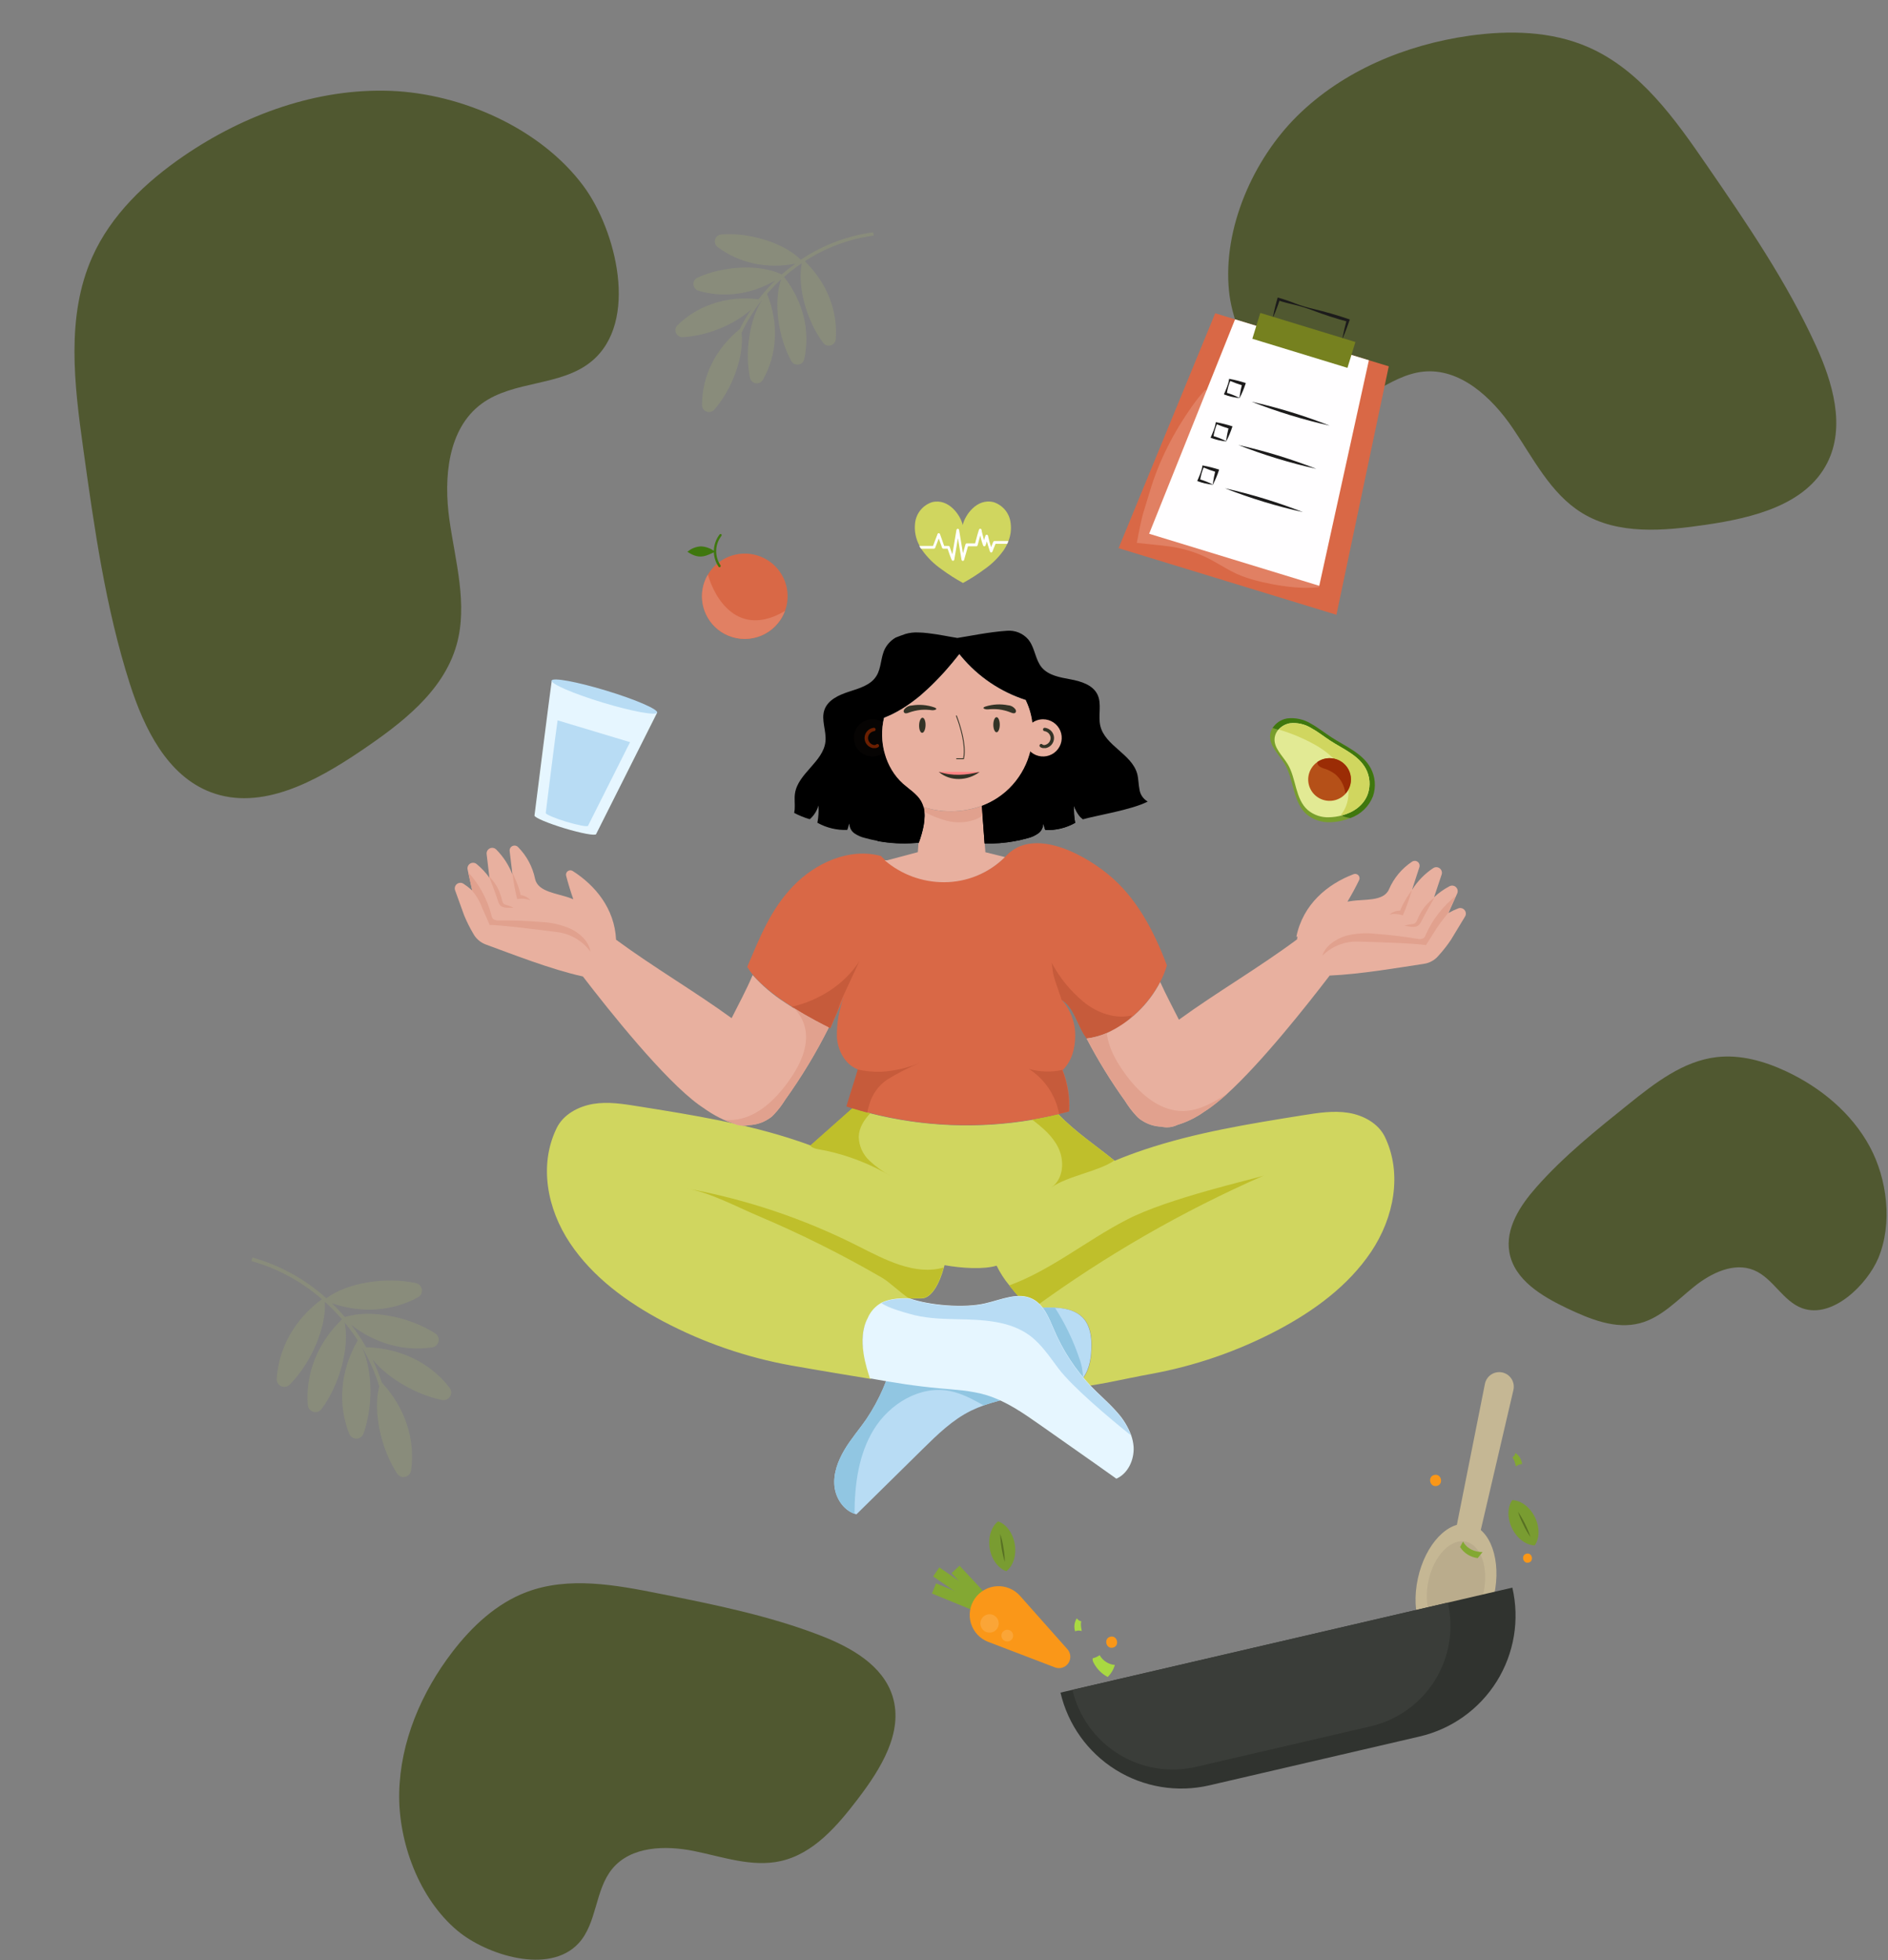 <svg width="1182" height="1227" viewBox="0 0 1182 1227" fill="none" xmlns="http://www.w3.org/2000/svg">
<rect x="0" y="0" width="1182" height="1227" fill="#808080" stroke="none"/>
<path d="M362.21 1216.47C373.908 1203.82 372.371 1183.03 383.363 1169.77C395.095 1155.61 416.563 1155.07 434.553 1158.72C452.544 1162.36 470.848 1168.99 488.76 1164.99C509.409 1160.37 524.315 1142.82 537.169 1125.96C551.368 1107.32 565.747 1084.35 558.838 1061.96C552.826 1042.46 532.794 1031.2 513.806 1023.85C481.346 1011.29 447.037 1004.42 412.861 997.59C385.27 992.069 355.94 986.671 329.616 996.612C310.84 1003.71 295.575 1017.98 283.305 1033.95C263.834 1059.29 250.577 1090.25 249.926 1122.28C249.32 1153.03 262.264 1188.39 286.378 1208.58C304.559 1223.76 343.804 1236.37 362.21 1216.47Z" fill="#505830"/>
<path d="M1128.29 818.923C1116.21 814.552 1110.11 800.212 1098.27 795.19C1085.65 789.829 1071.22 796.868 1060.54 805.472C1049.85 814.076 1039.97 824.784 1026.71 828.291C1011.44 832.337 995.51 825.786 981.257 819.048C965.455 811.534 948.056 801.264 944.973 783.98C942.29 768.951 951.726 754.599 961.811 743.189C979.022 723.701 999.454 707.32 1019.76 691.038C1036.17 677.875 1053.79 664.199 1074.65 661.744C1089.53 659.99 1104.61 664.249 1118.15 670.586C1139.78 680.693 1159.17 696.687 1170.57 717.74C1181.5 737.941 1185.01 765.87 1175.92 787.575C1169.03 803.907 1147.3 825.799 1128.29 818.923Z" fill="#505830"/>
<path opacity="0.2" d="M257.326 920.68C260.156 901.13 253.681 881.229 239.051 865.456C237.431 860.513 235.488 855.682 233.236 850.994C242.916 862.837 260.724 873.191 276.917 876.37C277.851 876.529 278.812 876.407 279.677 876.018C280.542 875.629 281.272 874.992 281.773 874.187C282.274 873.382 282.525 872.446 282.493 871.499C282.46 870.551 282.147 869.634 281.591 868.866C269.556 853.157 250.756 843.866 229.243 843.348C226.422 838.443 223.267 833.738 219.801 829.265C234.875 841.079 252.954 846.081 270.681 843.392C271.619 843.235 272.49 842.802 273.18 842.147C273.871 841.493 274.351 840.647 274.557 839.719C274.764 838.79 274.689 837.821 274.341 836.935C273.994 836.049 273.389 835.288 272.606 834.748C256.269 824.159 231.336 819.375 215.88 824.447C213.351 821.463 210.641 818.588 207.751 815.82C226.42 822.188 245.653 820.88 261.788 812.023C262.605 811.552 263.264 810.849 263.681 810.003C264.099 809.157 264.257 808.207 264.136 807.271C264.014 806.336 263.618 805.458 262.998 804.747C262.378 804.036 261.562 803.525 260.651 803.278C241.914 798.995 217.276 802.908 204.355 812.694C191.071 800.725 175.205 791.983 157.991 787.148L157.417 789.416C173.724 793.989 188.805 802.143 201.561 813.284C184.504 825.784 174.424 843.745 173.213 863.26C173.186 864.197 173.436 865.12 173.931 865.916C174.426 866.711 175.144 867.344 175.996 867.734C176.847 868.125 177.795 868.256 178.721 868.112C179.646 867.968 180.509 867.555 181.202 866.925C194.682 853.503 204.366 831.008 203.387 814.896C207.189 818.317 210.778 821.968 214.135 825.828C198.705 840.726 191.107 860.103 192.733 879.697C192.837 880.629 193.213 881.51 193.815 882.23C194.416 882.95 195.217 883.476 196.116 883.744C197.015 884.012 197.973 884.009 198.87 883.736C199.768 883.463 200.565 882.931 201.162 882.208C212.489 867.174 218.975 843.689 215.782 827.887C218.709 831.452 221.434 835.179 223.942 839.05C213.064 857.959 211.265 879.083 218.697 897.666C219.067 898.522 219.681 899.251 220.461 899.763C221.241 900.275 222.154 900.547 223.088 900.546C224.021 900.544 224.933 900.269 225.712 899.755C226.491 899.241 227.102 898.51 227.47 897.653C233.67 880.746 233.363 857.759 226.633 843.344C231.149 851.037 234.769 859.221 237.423 867.737C233.357 883.41 238.42 907.01 248.768 922.636C249.319 923.391 250.078 923.968 250.954 924.296C251.829 924.623 252.781 924.687 253.692 924.479C254.603 924.27 255.433 923.8 256.079 923.124C256.725 922.449 257.159 921.599 257.326 920.68Z" fill="#AFC16B"/>
<path d="M830.893 256.114C852.556 254.957 869.39 234.926 890.973 232.653C913.973 230.235 933.824 248.624 946.864 267.716C959.904 286.808 970.632 308.897 990.309 321.035C1013 335.043 1041.85 332.352 1068.21 328.465C1097.38 324.172 1130.5 316.144 1143.91 289.884C1155.61 267.05 1147.38 239.293 1136.68 215.974C1118.41 176.116 1093.53 139.757 1068.65 103.601C1048.57 74.367 1026.83 43.707 994.341 29.514C971.176 19.389 944.839 18.854 919.784 22.38C879.935 28.058 840.828 44.276 812.151 72.568C784.67 99.709 765.384 142.958 769.452 182.345C772.454 211.978 796.841 257.85 830.893 256.114Z" fill="#505830"/>
<path d="M370.289 226.237C351.165 241.993 321.48 238.016 301.526 252.726C280.234 268.404 277.665 299.218 281.365 325.389C285.065 351.561 293.046 378.445 285.792 403.858C277.436 433.161 251.023 453.073 225.754 470.179C197.825 489.035 163.692 507.789 132.14 495.975C104.688 485.69 90.212 455.935 81.276 428.025C66.034 380.307 59.011 330.385 52.1 280.752C46.512 240.626 41.221 198.073 57.708 160.989C69.456 134.587 91.261 113.907 115.149 97.546C153.15 71.594 198.661 55.125 244.663 56.882C288.815 58.588 338.426 80.171 365.35 116.545C385.617 143.96 400.372 201.451 370.289 226.237Z" fill="#505830"/>
<path d="M935.419 998.415C940.08 976.839 933.169 957.039 919.983 954.19C906.797 951.341 892.328 966.523 887.667 988.099C883.006 1009.67 889.917 1029.47 903.103 1032.32C916.289 1035.17 930.757 1019.99 935.419 998.415Z" fill="#C5B794"/>
<path d="M940.51 859.121C941.694 859.375 942.816 859.862 943.81 860.554C944.804 861.246 945.651 862.129 946.3 863.151C946.95 864.173 947.389 865.314 947.594 866.508C947.798 867.702 947.762 868.924 947.49 870.104L924.33 969.461L909.739 966.313L929.65 866.249C929.888 865.064 930.359 863.939 931.035 862.937C931.712 861.936 932.58 861.079 933.59 860.416C934.601 859.753 935.733 859.297 936.92 859.075C938.108 858.852 939.328 858.868 940.51 859.121Z" fill="#C5B794"/>
<path d="M928.785 996.982C932.152 981.397 927.162 967.096 917.639 965.039C908.116 962.981 897.667 973.947 894.3 989.531C890.933 1005.12 895.924 1019.42 905.447 1021.47C914.969 1023.53 925.419 1012.57 928.785 996.982Z" fill="#BAAC8C"/>
<path d="M888.762 1087.01L757.124 1117.59C737.068 1122.25 715.982 1118.75 698.505 1107.86C681.029 1096.98 668.593 1079.59 663.933 1059.54L946.815 993.816C951.474 1013.87 947.976 1034.96 937.089 1052.44C926.202 1069.91 908.818 1082.35 888.762 1087.01Z" fill="#30332F"/>
<path d="M858.183 1080.61L748.839 1106.01C732.18 1109.88 714.666 1106.98 700.149 1097.93C685.631 1088.89 675.299 1074.46 671.425 1057.8L906.413 1003.2C910.28 1019.86 907.371 1037.38 898.326 1051.89C889.282 1066.41 874.842 1076.74 858.183 1080.61Z" fill="#3A3D39"/>
<path d="M588.09 981.171L584.199 986.8L612.431 1006.31L616.322 1000.68L588.09 981.171Z" fill="#83A833"/>
<path d="M586.025 991.159L583.43 997.492L615.186 1010.5L617.78 1004.17L586.025 991.159Z" fill="#83A833"/>
<path d="M600.741 980.097L595.716 984.777L619.186 1009.98L624.211 1005.3L600.741 980.097Z" fill="#83A833"/>
<path d="M660.458 1043.75L618.681 1027.78C616.128 1026.8 613.831 1025.26 611.962 1023.27C610.094 1021.27 608.702 1018.88 607.894 1016.27C607.086 1013.66 606.881 1010.9 607.296 1008.2C607.711 1005.5 608.735 1002.93 610.289 1000.68C611.843 998.434 613.886 996.569 616.266 995.228C618.645 993.887 621.299 993.104 624.025 992.938C626.752 992.772 629.48 993.228 632.005 994.271C634.529 995.315 636.783 996.918 638.598 998.96L668.303 1032.41C669.354 1033.6 669.977 1035.11 670.071 1036.69C670.165 1038.28 669.726 1039.85 668.823 1041.16C667.919 1042.46 666.605 1043.43 665.089 1043.9C663.573 1044.37 661.942 1044.32 660.458 1043.75Z" fill="#FA9718"/>
<path d="M622.833 1011.54C621.9 1010.88 620.792 1010.52 619.652 1010.49C618.511 1010.47 617.389 1010.78 616.428 1011.4C615.467 1012.01 614.711 1012.9 614.255 1013.95C613.8 1014.99 613.666 1016.15 613.87 1017.27C614.075 1018.4 614.609 1019.43 615.404 1020.25C616.199 1021.07 617.219 1021.63 618.335 1021.87C619.451 1022.11 620.612 1022 621.671 1021.58C622.73 1021.15 623.638 1020.42 624.281 1019.48C625.131 1018.23 625.457 1016.7 625.186 1015.21C624.915 1013.73 624.07 1012.41 622.833 1011.54Z" fill="#FAA537"/>
<path d="M632.701 1020.85C632.104 1020.44 631.399 1020.21 630.674 1020.2C629.95 1020.19 629.239 1020.4 628.631 1020.79C628.023 1021.19 627.545 1021.75 627.258 1022.42C626.972 1023.08 626.888 1023.82 627.019 1024.53C627.149 1025.24 627.488 1025.9 627.992 1026.42C628.496 1026.94 629.143 1027.3 629.851 1027.45C630.559 1027.6 631.297 1027.54 631.971 1027.28C632.645 1027.01 633.225 1026.55 633.637 1025.96C633.912 1025.56 634.106 1025.11 634.208 1024.64C634.31 1024.17 634.318 1023.68 634.231 1023.21C634.144 1022.73 633.964 1022.28 633.701 1021.87C633.439 1021.47 633.099 1021.12 632.701 1020.85Z" fill="#FAA537"/>
<path d="M693.482 1049.75C689.79 1047.82 686.771 1044.82 684.823 1041.13C684.241 1040.23 683.966 1039.16 684.041 1038.08C685.628 1037.71 687.128 1037.03 688.465 1036.1C689.428 1037.82 690.797 1039.27 692.453 1040.34C694.108 1041.41 696 1042.06 697.963 1042.23C697.146 1045.08 695.602 1047.67 693.482 1049.75Z" fill="#A9D942"/>
<path d="M946.843 912.365C948.176 913.782 948.531 916.135 949.026 918.012C950.108 917.067 951.486 916.527 952.922 916.487C952.77 915.083 952.314 913.728 951.584 912.519C950.854 911.309 949.869 910.273 948.698 909.484C948.475 910.648 947.81 911.68 946.843 912.365Z" fill="#83A833"/>
<path d="M676.982 1014.94C676.344 1016.77 676.948 1019.05 677.247 1020.98C675.874 1020.56 674.399 1020.62 673.066 1021.15C672.644 1019.8 672.521 1018.38 672.705 1016.98C672.889 1015.57 673.377 1014.23 674.133 1013.04C674.808 1014.01 675.825 1014.69 676.982 1014.94Z" fill="#A9D942"/>
<path d="M955.808 952.289C955.043 954.076 953.03 955.325 951.511 956.535C952.803 957.163 953.843 958.212 954.46 959.51C955.686 958.808 956.744 957.849 957.563 956.698C958.381 955.547 958.939 954.232 959.199 952.844C958.04 953.101 956.826 952.902 955.808 952.289Z" fill="#83A833"/>
<path d="M925.146 975.324L928.163 971.538C928.163 971.538 919.827 971.999 915.944 965.004L914.074 968.391C915.285 970.3 916.908 971.913 918.824 973.113C920.739 974.313 922.9 975.068 925.146 975.324Z" fill="#83A833"/>
<path d="M628.522 974.777C624.965 975.603 626.236 981.138 629.807 980.309C633.378 979.479 632.079 973.951 628.522 974.777Z" fill="#FA9718"/>
<path d="M897.955 923.28C893.516 924.311 895.117 931.201 899.556 930.17C903.995 929.138 902.409 922.245 897.955 923.28Z" fill="#FA9718"/>
<path d="M955.676 972.555C952.077 973.391 953.378 978.993 956.977 978.157C960.576 977.32 959.261 971.722 955.676 972.555Z" fill="#FA9718"/>
<path d="M695.179 1024.53C690.782 1025.55 692.359 1032.4 696.77 1031.38C701.182 1030.35 699.591 1023.5 695.179 1024.53Z" fill="#FA9718"/>
<path d="M946.778 939.022C943.727 943.361 943.496 950.308 946.663 956.76C949.83 963.212 955.51 967.206 960.811 967.406C963.862 963.067 964.093 956.12 960.912 949.671C957.731 943.222 952.079 939.222 946.778 939.022Z" fill="#799C31"/>
<path d="M950.313 946.171C951.196 949.01 952.33 951.764 953.702 954.402C954.965 957.097 956.458 959.679 958.166 962.117C956.246 956.503 953.601 951.163 950.298 946.233L950.313 946.171Z" fill="#577023"/>
<path d="M624.889 952.345C620.702 955.606 618.451 962.18 619.62 969.244C620.789 976.308 625.018 981.805 630.042 983.546C634.229 980.285 636.48 973.711 635.311 966.647C634.143 959.582 629.913 954.085 624.889 952.345Z" fill="#799C31"/>
<path d="M626.184 960.206C626.389 966.158 627.363 972.059 629.082 977.761C629.056 974.788 628.767 971.822 628.219 968.899C627.809 965.945 627.128 963.035 626.184 960.206Z" fill="#577023"/>
<g clip-path="url(#clip0_6047_7)">
<path d="M869.444 229.313L815.113 212.705L760.783 196.097L700.306 343.144L768.496 363.994L836.686 384.836L869.444 229.313Z" fill="#D96846"/>
<path d="M825.657 367.598C816.074 368.573 806.439 367.495 797.09 365.822C787.948 363.994 778.91 361.942 770.557 357.398C766.384 355.173 762.307 352.655 758.143 350.396C749.88 346.013 740.887 343.164 731.601 341.988C725.16 341.126 718.174 340.6 711.69 339.841C712.98 333.521 714.235 325.881 716.14 319.802L719.689 308.212C725.394 288.707 734.804 270.504 746.594 253.888C749.034 250.444 751.689 247.155 754.541 244.041L756.273 244.748C756.177 248.959 755.827 253.16 755.225 257.329C752.291 277.463 746.568 297.106 737.176 315.163C733.999 321.612 729.575 330.632 725.61 336.573L721.377 327.769C733.644 334.668 746.369 341.092 760.618 342.264C765.328 342.721 770.141 342.911 774.833 343.403C788.926 345.024 801.834 350.887 814.178 357.553C818.436 359.915 822.465 362.666 826.212 365.77L825.657 367.581V367.598Z" fill="#E18063"/>
<path d="M719.429 334.124L773.223 199.9L856.995 225.51L825.934 366.693L719.429 334.124Z" fill="#FFFEFF"/>
<path d="M789.022 195.883L784.04 212.057L843.585 230.259L848.568 214.085L789.022 195.883Z" fill="#76811F"/>
<path d="M796.969 198.314C797.74 194.241 798.725 190.211 799.921 186.241C803.837 187.346 807.691 188.656 811.469 190.165C815.03 191.471 818.67 192.551 822.368 193.398C829.743 195.175 837.041 197.227 844.209 199.702L845.075 199.995C843.716 203.927 842.279 207.833 840.634 211.653L840.452 211.601C841.188 207.79 842.114 204.022 843.118 200.28L843.698 201.375C836.375 199.426 829.181 197.063 822.056 194.39C818.52 193.027 814.899 191.889 811.218 190.984C807.98 190.242 803.34 189.13 800.241 188.035L801.262 187.492C800.082 191.185 798.71 194.814 797.15 198.365L796.969 198.314Z" fill="#1C1B1B"/>
<path d="M776.028 249.189C772.671 248.864 769.374 248.087 766.228 246.878C767.518 243.851 768.972 240.842 769.44 237.591L769.518 237.143L770.089 237.246C773.427 237.88 776.721 238.726 779.949 239.781C778.903 243.045 777.588 246.217 776.019 249.266L776.028 249.189ZM775.941 249.016C776.358 246.019 776.936 243.045 777.673 240.109L778.365 241.428C775.444 240.556 772.579 239.508 769.786 238.289L770.435 237.945C769.22 240.741 768.404 243.692 768.011 246.714L767.492 245.74C770.417 246.558 773.248 247.677 775.941 249.077V249.016Z" fill="#1C1B1B"/>
<path d="M783.594 251.465C800.239 255.197 816.571 260.202 832.444 266.434C815.801 262.693 799.47 257.689 783.594 251.465Z" fill="#1C1B1B"/>
<path d="M767.674 276.316C764.321 275.99 761.028 275.216 757.883 274.014C759.164 270.987 760.618 267.978 761.086 264.719L761.173 264.279L761.735 264.382C765.075 265.003 768.372 265.838 771.604 266.883C770.555 270.129 769.241 273.284 767.674 276.316ZM767.587 276.153C768.004 273.155 768.582 270.181 769.319 267.245L769.985 268.504C767.063 267.638 764.198 266.593 761.406 265.374L762.056 265.029C760.841 267.825 760.028 270.777 759.64 273.799L759.173 272.815C762.098 273.633 764.929 274.751 767.622 276.153H767.587Z" fill="#1C1B1B"/>
<path d="M775.249 278.558C791.891 282.288 808.222 287.281 824.099 293.493C807.456 289.769 791.124 284.776 775.249 278.558Z" fill="#1C1B1B"/>
<path d="M759.329 303.418C755.973 303.093 752.677 302.318 749.529 301.116C750.819 298.081 752.273 295.08 752.741 291.82L752.819 291.372L753.39 291.476C756.73 292.097 760.026 292.933 763.259 293.976C762.21 297.225 760.896 300.383 759.329 303.418ZM759.242 303.246C759.659 300.251 760.237 297.28 760.973 294.347L761.649 295.606C758.743 294.732 755.892 293.684 753.113 292.467L753.762 292.122C752.535 294.928 751.71 297.892 751.312 300.926L750.793 299.943C753.716 300.766 756.547 301.884 759.242 303.28V303.246Z" fill="#1C1B1B"/>
<path d="M766.895 305.66C783.538 309.385 799.87 314.378 815.745 320.595C799.102 316.869 782.771 311.876 766.895 305.66Z" fill="#1C1B1B"/>
</g>
<path opacity="0.2" d="M439.512 253.8C439.404 235.698 447.866 218.408 463.121 206.045C465.232 201.771 467.624 197.642 470.281 193.685C459.966 203.197 442.476 210.352 427.342 211.07C426.476 211.089 425.622 210.85 424.89 210.385C424.158 209.92 423.58 209.248 423.229 208.456C422.878 207.663 422.77 206.784 422.919 205.931C423.067 205.078 423.466 204.289 424.064 203.663C436.996 190.966 455.263 185.007 474.887 187.312C478.076 183.191 481.543 179.293 485.265 175.646C470.066 184.445 452.98 186.685 437.205 181.963C436.37 181.7 435.632 181.194 435.086 180.509C434.54 179.824 434.212 178.992 434.143 178.12C434.074 177.248 434.268 176.376 434.7 175.616C435.132 174.857 435.781 174.244 436.566 173.857C452.753 166.334 475.985 165.183 489.419 171.812C492.132 169.418 494.972 167.171 497.928 165.062C480.135 168.5 462.813 164.765 449.303 154.657C448.595 154.133 448.061 153.41 447.77 152.58C447.479 151.75 447.445 150.853 447.671 150.004C447.897 149.156 448.373 148.395 449.038 147.821C449.703 147.248 450.526 146.888 451.399 146.788C468.954 145.321 490.937 152.042 501.341 162.599C514.929 153.47 530.447 147.595 546.688 145.43L547.015 147.47C531.603 149.535 516.856 155.019 503.852 163.52C517.769 177.077 524.621 194.646 523.21 212.475C523.116 213.329 522.773 214.136 522.223 214.796C521.673 215.455 520.941 215.938 520.117 216.184C519.294 216.43 518.415 216.428 517.592 216.179C516.768 215.93 516.035 215.444 515.485 214.782C505.002 200.923 498.99 179.259 502 164.754C498.101 167.377 494.376 170.249 490.848 173.353C502.956 188.805 507.406 207.371 503.48 224.907C503.272 225.755 502.814 226.521 502.167 227.106C501.519 227.691 500.71 228.069 499.845 228.192C498.98 228.314 498.097 228.174 497.31 227.791C496.524 227.408 495.869 226.799 495.431 226.043C487.04 210.944 484.149 188.786 489.059 174.848C485.936 177.701 482.986 180.736 480.224 183.939C487.707 202.506 486.653 221.909 477.549 237.869C477.103 238.601 476.452 239.185 475.676 239.549C474.9 239.914 474.034 240.043 473.185 239.92C472.336 239.797 471.541 239.427 470.899 238.858C470.256 238.288 469.795 237.543 469.572 236.714C466.088 220.579 469.297 199.747 477.234 187.537C472.134 193.93 467.793 200.892 464.296 208.285C465.979 222.969 458.39 243.813 446.989 256.665C446.391 257.262 445.632 257.672 444.805 257.848C443.978 258.023 443.117 257.955 442.326 257.652C441.536 257.349 440.849 256.824 440.35 256.141C439.851 255.457 439.56 254.644 439.512 253.8Z" fill="#AFC16B"/>
<g clip-path="url(#clip1_6047_7)">
<path d="M411.433 446.067L373.203 522.124C372.82 523.316 363.91 521.675 353.242 518.437C343.092 515.357 335.04 511.962 334.612 510.591C334.612 510.591 344.558 431.498 345.438 426.013L411.433 446.067Z" fill="#E6F6FF"/>
<path d="M411.433 446.067C410.802 448.113 395.51 445.302 377.263 439.772C359.016 434.241 344.761 428.081 345.393 426.012C346.025 423.944 361.317 426.777 379.541 432.307C397.765 437.838 412.065 443.998 411.433 446.067Z" fill="#B8DCF4"/>
<path d="M394.45 464.57L368.151 516.908C367.88 517.718 361.768 516.594 354.437 514.368C347.468 512.254 341.942 509.871 341.649 508.995C341.649 508.995 348.415 454.677 349.092 450.923L394.45 464.57Z" fill="#B8DCF4"/>
<path d="M631.343 338.669C631.135 339.267 630.894 339.852 630.621 340.423C630.008 341.746 629.299 343.024 628.501 344.245C625.168 348.979 621.022 353.089 616.253 356.385C612.005 359.547 607.535 362.402 602.878 364.928C598.228 362.392 593.759 359.537 589.503 356.385C584.695 353.054 580.512 348.906 577.143 344.132C576.987 343.908 576.844 343.675 576.715 343.435C576.354 342.876 576.023 342.298 575.722 341.704C573.264 337.283 572.285 332.195 572.926 327.181C573.289 324.268 574.473 321.518 576.342 319.249C578.21 316.981 580.686 315.288 583.481 314.366C594.105 311.69 601.525 322.931 602.721 328.687C603.961 322.841 611.382 311.6 622.118 314.366C624.917 315.28 627.397 316.972 629.267 319.242C631.136 321.511 632.318 324.265 632.673 327.181C633.249 331.06 632.79 335.022 631.343 338.669Z" fill="#D0D65F"/>
<path d="M631.343 338.669C631.135 339.266 630.894 339.852 630.621 340.422H623.268L621.306 345.301C621.244 345.456 621.139 345.589 621.003 345.685C620.867 345.781 620.705 345.835 620.539 345.841C620.364 345.83 620.197 345.766 620.06 345.657C619.923 345.549 619.822 345.401 619.772 345.234C619.389 344.065 618.464 341.164 617.81 338.871C617.02 341.726 616.93 341.951 616.231 341.974C616.002 341.96 615.785 341.864 615.622 341.704C614.772 339.592 614.137 337.4 613.727 335.162C613.231 336.915 612.622 339.208 612.036 341.344C611.995 341.523 611.895 341.682 611.751 341.796C611.608 341.911 611.43 341.973 611.246 341.974H606.014L603.578 350.472C603.54 350.66 603.434 350.828 603.28 350.944C603.126 351.06 602.935 351.116 602.743 351.102C602.552 351.088 602.371 351.009 602.231 350.878C602.092 350.747 602.002 350.572 601.976 350.382L599.721 336.893C598.661 343.008 597.578 349.573 597.465 350.157C597.454 350.358 597.381 350.55 597.256 350.707C597.131 350.864 596.96 350.978 596.766 351.034H596.495C595.886 351.034 595.548 350.202 593.248 343.458H590.564C590.393 343.456 590.226 343.401 590.089 343.3C589.951 343.199 589.849 343.058 589.797 342.895L587.722 337.05L585.466 342.918C585.41 343.076 585.306 343.213 585.169 343.309C585.031 343.406 584.867 343.458 584.699 343.458H576.512C576.151 342.898 575.82 342.32 575.519 341.726H584.135L586.955 334.307C587.01 334.147 587.113 334.007 587.25 333.907C587.387 333.806 587.552 333.75 587.722 333.745C587.893 333.757 588.056 333.819 588.193 333.923C588.329 334.027 588.432 334.168 588.488 334.33L591.105 341.726H593.766C593.94 341.726 594.11 341.781 594.251 341.881C594.393 341.982 594.499 342.124 594.556 342.288C595.12 343.93 595.706 345.638 596.225 347.01C596.901 342.828 598.164 335.499 598.796 331.744C598.828 331.546 598.929 331.365 599.082 331.233C599.234 331.101 599.429 331.028 599.631 331.025C599.83 331.028 600.021 331.103 600.17 331.235C600.319 331.367 600.416 331.547 600.443 331.744L602.878 346.358L604.457 340.76C604.507 340.584 604.613 340.429 604.76 340.319C604.907 340.209 605.086 340.151 605.269 340.153H610.479C612.938 330.89 612.938 330.867 613.817 331.002C614.026 331.04 614.215 331.152 614.347 331.317C614.48 331.483 614.548 331.69 614.539 331.902C614.539 332.441 615.441 335.859 616.096 338.264C616.096 338.264 616.096 338.264 616.096 338.129C616.975 334.982 617.065 334.644 617.9 334.757C618.124 334.81 618.323 334.941 618.459 335.126C618.595 335.311 618.661 335.539 618.644 335.769C619.117 338.054 619.735 340.306 620.494 342.513L621.802 339.231C621.863 339.076 621.968 338.943 622.105 338.847C622.241 338.751 622.402 338.697 622.569 338.691L631.343 338.669Z" fill="white"/>
<path d="M822.472 465.986C830.434 470.325 837.764 476.44 841.643 484.646C845.523 492.852 845.275 503.329 839.388 510.276C841.24 511.232 843.249 511.848 845.32 512.097C841.326 513.69 837.08 514.566 832.779 514.682C827.449 514.917 822.219 513.18 818.096 509.804C809.3 502.137 810.202 488.176 804.248 478.171C800.661 472.168 794.369 466.773 795.226 459.826C795.407 458.361 795.916 456.955 796.714 455.711C797.616 456.071 798.631 456.296 799.488 456.543C807.476 458.834 815.185 462.001 822.472 465.986Z" fill="#789E2D"/>
<path d="M820.577 452.901C825.088 455.397 829.216 458.702 833.569 461.535C842.455 467.29 853.146 471.584 858.153 480.869C859.569 483.532 860.427 486.453 860.675 489.456C860.923 492.459 860.556 495.481 859.597 498.338C858.373 501.519 856.471 504.397 854.021 506.772C851.572 509.148 848.633 510.965 845.41 512.097C843.339 511.849 841.33 511.232 839.478 510.276C845.275 503.329 845.5 492.83 841.734 484.646C837.967 476.463 830.456 470.325 822.562 465.986C815.246 461.995 807.507 458.828 799.488 456.543C798.631 456.296 797.616 456.071 796.714 455.712C797.724 454.149 799.046 452.811 800.599 451.782C802.151 450.753 803.9 450.055 805.736 449.731C810.9 449.102 816.126 450.218 820.577 452.901Z" fill="#3F770E"/>
<path d="M821.051 455.847C825.178 458.095 828.855 461.085 832.802 463.648C840.831 468.864 850.53 472.776 855.063 481.184C856.34 483.582 857.112 486.215 857.333 488.921C857.555 491.627 857.22 494.349 856.349 496.922C853.868 504.094 847.327 508.545 840.155 510.411C837.515 511.139 834.795 511.539 832.058 511.603C827.225 511.787 822.494 510.186 818.773 507.106C810.811 500.159 811.623 487.502 806.232 478.441C802.984 473.023 797.21 468.122 798 461.827C798.265 459.867 799.131 458.038 800.481 456.589C802.337 454.576 804.799 453.219 807.495 452.722C812.239 452.201 817.019 453.303 821.051 455.847Z" fill="#E2EA94"/>
<path d="M821.051 455.847C825.178 458.095 828.855 461.085 832.802 463.648C840.831 468.864 850.53 472.776 855.064 481.184C856.34 483.583 857.112 486.215 857.334 488.921C857.555 491.627 857.22 494.349 856.349 496.922C853.868 504.094 847.327 508.545 840.155 510.411C839.923 510.32 839.697 510.215 839.478 510.096C845.275 503.149 845.5 492.65 841.734 484.467C837.967 476.283 830.456 470.146 822.562 465.806C815.577 461.996 808.205 458.936 800.571 456.679C802.427 454.666 804.889 453.309 807.586 452.812C812.289 452.285 817.033 453.355 821.051 455.847Z" fill="#D0D65F"/>
<path d="M836.907 475.383C839.74 476.39 842.151 478.319 843.751 480.857C845.352 483.396 846.048 486.398 845.729 489.379C845.41 492.361 844.093 495.148 841.991 497.293C839.89 499.438 837.125 500.816 834.142 501.204C831.159 501.592 828.132 500.969 825.548 499.434C822.964 497.899 820.974 495.542 819.897 492.742C818.821 489.942 818.72 486.863 819.613 484C820.506 481.136 822.339 478.656 824.818 476.957C826.563 475.757 828.569 474.988 830.672 474.715C832.774 474.441 834.911 474.67 836.907 475.383Z" fill="#B55018"/>
<path d="M836.907 475.384C838.972 476.117 840.823 477.347 842.297 478.964C843.771 480.581 844.822 482.536 845.358 484.655C845.893 486.773 845.896 488.991 845.366 491.111C844.836 493.231 843.79 495.189 842.32 496.809C842.233 496.476 842.165 496.139 842.117 495.798C841.468 491.415 839.239 487.419 835.847 484.557C833.573 482.868 831.003 481.618 828.268 480.87C826.599 480.285 824.434 479.048 824.772 476.958C826.52 475.745 828.535 474.969 830.647 474.695C832.759 474.421 834.906 474.657 836.907 475.384Z" fill="#9B2C05"/>
<path d="M449.348 393.976C454.861 398.444 461.928 400.546 468.996 399.821C476.064 399.096 482.553 395.602 487.037 390.109C488.843 387.917 490.282 385.45 491.3 382.802L491.435 382.465C491.831 381.376 492.163 380.265 492.428 379.137C493.762 373.259 493.063 367.105 490.444 361.673C487.825 356.241 483.44 351.852 478.002 349.219C472.564 346.585 466.393 345.862 460.49 347.168C454.588 348.473 449.302 351.729 445.491 356.408C444.659 357.429 443.905 358.511 443.236 359.645C439.969 365.151 438.789 371.641 439.911 377.939C441.032 384.237 444.38 389.926 449.348 393.976Z" fill="#D96846"/>
<path d="M451.062 354.699C451.156 354.572 451.206 354.418 451.206 354.261C451.206 354.103 451.156 353.949 451.062 353.822C449.215 351.081 448.28 347.829 448.389 344.529C448.499 341.228 449.647 338.046 451.671 335.432C451.791 335.283 451.846 335.092 451.825 334.903C451.804 334.713 451.708 334.539 451.558 334.42C451.409 334.301 451.218 334.246 451.028 334.267C450.837 334.288 450.663 334.383 450.543 334.532C448.311 337.406 447.045 340.908 446.923 344.54C446.802 348.173 447.832 351.751 449.867 354.766C449.921 354.845 449.99 354.913 450.071 354.965C450.152 355.017 450.242 355.052 450.336 355.069C450.431 355.086 450.528 355.083 450.621 355.062C450.715 355.041 450.804 355.002 450.882 354.946L451.062 354.699Z" fill="#3F770E"/>
<path d="M438.837 342.019C435.71 342.175 432.724 343.37 430.357 345.414C433.808 347.662 437.349 349.348 442.13 347.775C443.8 347.235 447.702 345.391 447.702 345.391C445.18 343.359 442.076 342.178 438.837 342.019Z" fill="#3F770E"/>
<path d="M449.348 393.975C454.861 398.443 461.928 400.546 468.996 399.821C476.064 399.096 482.553 395.602 487.037 390.108C488.843 387.917 490.282 385.45 491.3 382.802L491.435 382.465C462.249 399.663 447.408 374.798 443.191 359.645C439.929 365.156 438.757 371.649 439.886 377.948C441.016 384.246 444.373 389.933 449.348 393.975Z" fill="#E18063"/>
<path d="M858.402 783.593C844.057 804.973 822.539 820.666 799.759 832.694C774.824 845.845 748.009 855.096 720.253 860.123C703.811 863.09 687.188 867.362 670.633 868.823C671.527 868.377 672.386 867.866 673.204 867.294C675.135 866.029 676.817 864.421 678.166 862.551C682.677 856.548 683.286 848.724 683.376 842.451C683.715 822.645 671.783 819.182 660.596 818.643C657.281 818.463 654.055 818.643 651.191 818.643C649.86 818.643 648.62 818.643 647.492 818.643C645.634 818.767 643.799 818.171 642.372 816.979C639.688 813.697 635.605 809.358 631.974 804.704C628.801 800.908 626.104 796.741 623.945 792.294C615.712 794.699 602.63 793.957 591.353 791.979C591.218 792.518 591.06 793.058 590.902 793.597C588.263 803.22 583.301 812.977 576.715 812.797C574.008 812.797 571.505 812.797 569.182 812.932C526.576 815.765 542.589 854.434 545.319 863.203C545.319 863.203 511.486 857.672 494.999 854.704C467.245 849.681 440.431 840.438 415.493 827.298C392.69 815.27 371.151 799.578 356.851 778.175C342.551 756.772 337.206 729.186 348.551 706.074C352.701 697.598 362.084 692.585 371.354 691.033C380.624 689.482 390.277 691.033 399.615 692.54C433.221 697.89 467.008 703.309 499.239 714.123C501.923 715.022 504.562 715.944 507.224 716.933L507.584 717.068L533.771 693.844C537.47 694.983 541.229 696.024 545.048 696.969C578.174 705.359 612.698 706.722 646.387 700.971C651.912 700.071 657.371 698.925 662.784 697.598C673.001 708.345 686.06 717.023 697.879 726.6C703.946 724.06 710.104 721.767 716.284 719.698C748.56 708.884 782.347 703.466 815.931 698.093C825.291 696.609 834.854 695.103 844.192 696.609C853.53 698.115 862.867 703.151 867.017 711.65C878.069 734.604 872.746 762.212 858.402 783.593Z" fill="#D0D65F"/>
<path d="M590.767 793.44C588.128 803.063 583.166 812.82 576.58 812.64C573.873 812.64 571.369 812.64 569.046 812.775C562.979 808.639 556.912 802.568 552.153 799.803C527.153 785.296 501.262 772.373 474.632 761.111C460.806 755.266 445.085 746.722 430.244 744.002C467.418 750.825 503.416 762.94 537.131 779.974C553.98 788.539 572.835 798.589 590.767 793.44Z" fill="#BFBF2B"/>
<path d="M557.611 736.111C545.144 728.79 531.594 723.478 517.463 720.373C513.471 719.496 508.442 719.316 507.066 716.776L507.427 716.911L533.613 693.687C537.312 694.826 541.071 695.867 544.89 696.812C540.898 701.083 537.785 705.939 537.627 711.627C537.691 714.408 538.305 717.148 539.436 719.691C540.566 722.234 542.19 724.529 544.213 726.443C548.235 730.237 552.739 733.487 557.611 736.111Z" fill="#BFBF2B"/>
<path d="M705.277 763.584C730.967 750.095 785.008 738.067 791.121 735.908C740.326 758.181 692.12 785.908 647.356 818.598C645.498 818.723 643.664 818.126 642.237 816.934C639.553 813.652 635.47 809.313 631.839 804.659C658.047 795.059 680.354 776.421 705.277 763.584Z" fill="#BFBF2B"/>
<path d="M662.558 718.439C659.017 711.155 652.634 705.737 646.093 700.813C651.619 699.914 657.078 698.767 662.491 697.441C672.708 708.187 685.767 716.866 697.586 726.443C688.226 733.188 668.423 736.088 658.521 743.125C665.874 737.707 666.506 726.578 662.558 718.439Z" fill="#BFBF2B"/>
<path d="M683.241 842.452C683.241 848.724 682.452 856.548 678.031 862.551C676.682 864.421 675 866.029 673.069 867.294C672.251 867.866 671.391 868.377 670.498 868.823C657.123 873.612 650.063 870.419 636.305 874.017C629.538 875.815 622.479 877.411 615.825 879.772C613.154 880.704 610.54 881.792 607.998 883.032C596.36 888.72 586.91 897.983 577.662 907.088L536.184 947.938L534.966 947.579C527.906 945.128 523.147 937.686 522.403 930.222C521.614 922.286 524.658 914.372 528.673 907.56C532.688 900.748 538.056 894.655 542.544 888.091C550.458 876.234 556.201 863.073 559.506 849.219C559.571 849.012 559.624 848.802 559.663 848.589C561.468 841.17 563.25 833.076 569.339 828.49C577.504 822.375 588.94 825.59 599.134 826.242C603.803 826.579 608.495 826.916 613.163 826.961C622.185 827.096 630.869 826.152 638.718 821.903C642.897 821.046 647.018 819.928 651.055 818.553C653.92 818.553 657.145 818.44 660.461 818.553C671.648 819.182 683.579 822.645 683.241 842.452Z" fill="#B8DCF4"/>
<path d="M678.031 862.506C676.682 864.376 675 865.984 673.069 867.249C672.251 867.821 671.391 868.332 670.498 868.778C657.123 873.567 650.063 870.374 636.305 873.972C629.538 875.77 622.479 877.366 615.825 879.727C609.058 875.995 602.157 872.173 594.578 870.734C575.971 867.092 556.867 878.76 547.01 894.88C537.47 910.46 535.056 929.301 534.966 947.601C527.906 945.151 523.147 937.709 522.403 930.245C521.614 922.309 524.658 914.395 528.673 907.583C532.688 900.77 538.056 894.678 542.544 888.113C550.458 876.257 556.201 863.096 559.506 849.241C559.571 849.035 559.624 848.825 559.663 848.612C562.161 847.804 564.698 847.121 567.264 846.566C577.685 844.318 588.827 843.98 598.21 838.899C603.656 835.549 608.677 831.556 613.163 827.006C622.185 827.141 630.869 826.197 638.718 821.948C642.897 821.091 647.018 819.972 651.055 818.598C653.92 818.598 657.145 818.485 660.461 818.598C666.789 828.434 671.886 839.004 675.64 850.073C677.165 854.045 677.975 858.253 678.031 862.506Z" fill="#91C6E2"/>
<path d="M698.917 925.636L686.263 916.643L651.236 892.025C640.635 884.583 629.786 877.007 617.404 873.275C607.908 870.419 597.894 869.947 588.083 869.048C573.49 867.722 559.032 865.451 544.619 862.82C542.793 856.975 536.094 838.315 543.244 825.05C544.963 821.002 547.987 817.64 551.837 815.495C555.513 813.607 560.859 812.46 569.182 812.685C582.038 817.181 603.623 818.98 616.84 815.855C626.787 813.607 637.545 808.436 646.612 813.157C653.559 816.777 656.627 824.825 659.739 831.997C665.269 845.124 673.106 857.161 682.88 867.542C687.865 872.713 693.391 877.411 698.24 882.74C698.759 883.302 699.278 883.886 699.774 884.471C703.387 888.519 706.216 893.2 708.119 898.275C708.99 900.695 709.529 903.221 709.72 905.784C710.126 913.81 706.224 922.398 698.917 925.636Z" fill="#E6F6FF"/>
<path d="M707.984 898.478C694.451 887.641 671.445 868.261 662.671 856.661C657.145 849.331 651.98 841.418 644.627 835.977C631.861 826.602 614.855 826.107 598.976 825.792C588.94 825.59 578.677 825.23 568.956 822.308C566.159 821.498 556.393 818.935 551.792 815.698C555.468 813.809 560.814 812.663 569.136 812.888C581.993 817.384 603.578 819.183 616.795 816.058C626.741 813.809 637.5 808.638 646.567 813.36C653.514 816.979 656.581 825.028 659.694 832.2C665.224 845.326 673.061 857.364 682.835 867.744C687.82 872.915 693.346 877.614 698.195 882.942C698.714 883.504 699.232 884.089 699.729 884.674C703.309 888.729 706.108 893.409 707.984 898.478Z" fill="#B8DCF4"/>
<path d="M730.538 604.319C729.495 607.907 728.089 611.379 726.343 614.684C721.555 623.786 714.918 631.794 706.856 638.2C699.304 644.518 690.134 648.613 680.377 650.026C674.422 642.247 672.911 630.871 664.588 625.835C665.395 626.671 666.149 627.557 666.844 628.488C671.045 634.319 673.259 641.341 673.159 648.52C672.979 656.681 671.129 663.808 665.513 669.675L665.31 669.9C668.508 678.106 669.908 686.898 669.415 695.687C667.385 696.249 665.333 696.789 663.28 697.261L662.694 697.419C623.374 706.955 582.29 706.576 543.153 696.317C539.996 695.508 536.883 694.608 533.771 693.664C532.553 693.304 531.335 692.922 530.117 692.517C532.372 684.828 534.966 677.184 537.199 669.496L536.635 669.248C529.011 666.146 524.546 657.647 523.959 649.419C523.723 640.668 525.257 631.959 528.47 623.812C527.23 626.914 525.922 629.882 524.591 632.805C523.012 636.357 521.411 639.909 519.944 643.618L519.065 643.146C516.11 641.663 506.344 636.829 495.856 630.197C486.834 624.554 477.564 617.629 471.474 610.367C470.106 608.765 468.876 607.05 467.798 605.241C475.805 586.559 482.368 569.472 496.465 554.769C510.562 540.065 531.853 530.488 551.521 535.838C552.333 536.693 553.168 537.525 554.047 538.289C564.398 547.185 577.619 552.062 591.285 552.026C605.566 552.012 619.258 546.352 629.358 536.288C629.606 536.041 629.854 535.771 630.125 535.524C646.093 518.842 675.234 532.399 693.278 546.922C711.322 561.446 722.464 582.714 730.538 604.319Z" fill="#D96846"/>
<path d="M538.011 601.711C534.537 609.221 531.041 616.752 527.591 624.194C526.305 626.994 525.235 629.888 524.388 632.849C522.809 636.402 521.208 639.954 519.741 643.663L518.862 643.191C515.907 641.707 506.141 636.874 495.653 630.241C512.727 626.262 528.628 616.325 538.011 601.711Z" fill="#C65B3B"/>
<path d="M708.728 635.615L706.766 638.2C699.213 644.518 690.044 648.613 680.286 650.026C674.332 642.247 672.821 630.871 664.498 625.835C665.242 626.667 659.807 612.93 659.288 609.131C658.995 606.882 658.702 604.814 658.386 602.633C663.383 612.053 670.197 620.396 678.437 627.184C686.85 634.086 698.218 638.155 708.728 635.615Z" fill="#C65B3B"/>
<path d="M575.79 665.381C568.769 668.316 561.983 671.781 555.491 675.746C549.984 679.498 545.988 685.073 544.213 691.483C543.692 693.107 543.263 694.758 542.928 696.429C539.77 695.62 536.658 694.721 533.545 693.776C532.327 693.417 531.109 693.035 529.891 692.63C532.147 684.941 534.74 677.297 536.973 669.608L536.409 669.361C541.455 670.542 546.634 671.064 551.814 670.912C560.053 670.367 568.149 668.499 575.79 665.381Z" fill="#C65B3B"/>
<path d="M669.212 695.71C667.182 696.272 665.13 696.811 663.077 697.284C662.016 691.547 659.787 686.089 656.529 681.244C653.271 676.399 649.051 672.271 644.131 669.113C651.028 671.09 658.314 671.292 665.31 669.698L665.107 669.923C668.305 678.128 669.705 686.921 669.212 695.71Z" fill="#C65B3B"/>
<path d="M917.179 573.766L908.428 588.222C906.054 591.772 903.415 595.139 900.534 598.294C898.244 601.014 895.035 602.806 891.512 603.33C875.318 605.758 851.973 609.828 832.441 610.682C818.57 628.803 790.083 664.909 768.07 684.874C764.98 687.694 761.751 690.357 758.394 692.855C756.95 693.911 755.462 694.946 753.883 695.935C748.782 699.586 743.113 702.374 737.102 704.186C733.995 705.706 730.456 706.103 727.088 705.31C722.649 705.154 718.343 703.76 714.66 701.286L714.254 701.016C714.056 700.904 713.867 700.776 713.69 700.634C713.591 700.57 713.5 700.495 713.419 700.409C712.829 699.988 712.291 699.497 711.818 698.947L711.502 698.655L711.389 698.52C708.767 695.709 706.432 692.644 704.42 689.37C695.456 676.885 687.391 663.783 680.286 650.161C684.655 649.634 688.92 648.459 692.94 646.676C707.326 640.014 719.084 628.776 726.366 614.729C729.952 622.733 734.17 630.466 738.072 638.313C762.048 620.912 787.557 606.208 812.074 587.997C812.074 587.368 812.187 586.761 812.277 586.154L811.578 586.491C815.683 566.077 831.11 553.397 847.44 547.215C847.95 547.017 848.508 546.977 849.041 547.099C849.574 547.221 850.058 547.5 850.43 547.9C850.802 548.3 851.045 548.802 851.127 549.342C851.209 549.881 851.127 550.432 850.891 550.924C848.65 555.556 846.214 560.052 843.583 564.414L845.523 564.099C853.936 562.682 866.138 564.526 869.566 556.747C872.606 549.649 877.663 543.592 884.114 539.323C884.642 538.997 885.257 538.84 885.877 538.872C886.498 538.904 887.093 539.125 887.584 539.504C888.075 539.883 888.438 540.403 888.624 540.993C888.81 541.584 888.81 542.217 888.625 542.808L884.114 556.702C884.123 556.769 884.123 556.837 884.114 556.904C887.49 551.524 891.981 546.924 897.286 543.415C897.894 543.019 898.611 542.82 899.337 542.845C900.063 542.871 900.764 543.12 901.342 543.559C901.921 543.997 902.349 544.604 902.567 545.295C902.786 545.985 902.785 546.727 902.564 547.417L897.805 561.648C900.702 558.928 903.957 556.614 907.481 554.769C908.123 554.431 908.856 554.301 909.576 554.397C910.296 554.493 910.969 554.81 911.5 555.305C912.03 555.799 912.394 556.446 912.538 557.156C912.683 557.866 912.602 558.603 912.308 559.265L906.827 571.518C908.841 570.383 910.937 569.399 913.097 568.573C913.784 568.347 914.525 568.338 915.217 568.547C915.91 568.756 916.521 569.173 916.967 569.741C917.414 570.309 917.674 571 917.711 571.72C917.749 572.44 917.564 573.155 917.179 573.766Z" fill="#E8B09F"/>
<path d="M827.907 598.227C830.785 595.358 834.214 593.099 837.989 591.585C841.764 590.07 845.807 589.332 849.876 589.414C858.086 589.594 886.866 590.47 892.73 591.662C894.985 588.087 897.241 584.535 899.496 580.983C901.752 577.431 906.579 571.563 906.579 571.563L911.36 560.884C903.234 567.343 896.796 575.666 892.595 585.142C892.359 585.922 891.923 586.627 891.332 587.188C890.726 587.535 890.055 587.756 889.361 587.837C888.667 587.918 887.964 587.858 887.294 587.66C878.754 586.251 870.168 585.225 861.537 584.58C855.138 583.799 848.65 584.226 842.41 585.839C836.343 587.818 829.689 592.067 827.907 598.227Z" fill="#E1A18E"/>
<path d="M898.008 561.963C894.089 564.717 890.913 568.393 888.76 572.664C887.588 574.733 887.024 577.161 885.806 577.97C884.588 578.78 881.52 578.397 879.355 579.567C883.528 579.926 887.294 581.815 889.708 577.026C892.121 572.237 895.143 566.976 898.008 561.963Z" fill="#E1A18E"/>
<path d="M876.31 571.001L877.754 570.146C876.375 569.962 874.972 570.067 873.636 570.454C872.3 570.841 871.06 571.502 869.995 572.394C872.76 571.911 875.603 572.112 878.272 572.979C880.531 567.81 882.43 562.491 883.956 557.062C883.956 557.062 877.641 565.74 876.31 571.001Z" fill="#E1A18E"/>
<path d="M768.16 684.761C765.07 687.581 761.841 690.245 758.484 692.742C757.04 693.799 755.552 694.833 753.973 695.823C748.873 699.474 743.203 702.262 737.192 704.074C734.086 705.594 730.546 705.991 727.178 705.198C722.739 705.042 718.433 703.648 714.75 701.173L714.344 700.903C714.146 700.792 713.957 700.664 713.78 700.521C713.681 700.458 713.59 700.382 713.51 700.297C712.919 699.875 712.381 699.385 711.908 698.835L711.592 698.543L711.48 698.408C708.857 695.597 706.522 692.531 704.51 689.258C695.546 676.773 687.481 663.671 680.377 650.049C684.708 649.549 688.942 648.412 692.94 646.676C693.887 655.669 698.556 663.943 703.834 671.407C712.72 683.884 725.531 695.688 740.869 695.485C750.748 695.26 759.724 690.112 768.16 684.761Z" fill="#E1A18E"/>
<path d="M518.862 643.214C510.985 658.941 501.883 674.028 491.638 688.336C489.634 691.615 487.298 694.681 484.669 697.486C484.636 697.542 484.589 697.588 484.533 697.621L484.24 697.913C483.762 698.465 483.225 698.962 482.639 699.397L482.368 699.599C482.182 699.747 481.986 699.882 481.782 700.004L481.398 700.251C477.715 702.726 473.409 704.12 468.971 704.276C465.592 705.051 462.049 704.646 458.934 703.129C456.888 702.529 454.89 701.778 452.957 700.881C449.189 699.173 445.581 697.134 442.176 694.788C440.687 693.799 439.198 692.742 437.665 691.686C415.764 675.836 381.503 632.85 364.925 611.244C345.032 606.883 320.65 597.26 304.028 591.19C300.719 589.942 297.972 587.548 296.291 584.445C294.12 580.77 292.213 576.946 290.585 573.002L284.901 557.264C284.666 556.579 284.649 555.839 284.853 555.144C285.056 554.449 285.471 553.834 286.039 553.383C286.607 552.933 287.302 552.668 288.027 552.626C288.752 552.585 289.472 552.768 290.089 553.15C291.757 554.237 293.348 555.439 294.848 556.747L295.637 557.422L293.111 546.001L292.75 544.314C292.593 543.606 292.662 542.866 292.947 542.199C293.231 541.531 293.718 540.969 294.339 540.59C294.96 540.211 295.684 540.035 296.41 540.086C297.136 540.137 297.827 540.413 298.389 540.875C301.434 543.372 304.134 546.259 306.418 549.463L304.659 534.625C304.578 533.906 304.722 533.179 305.072 532.545C305.421 531.911 305.959 531.401 306.611 531.083C307.263 530.765 307.998 530.656 308.714 530.771C309.431 530.886 310.094 531.219 310.614 531.724C315.094 536.19 318.569 541.554 320.808 547.462C320.824 547.395 320.824 547.326 320.808 547.26L319.072 532.714C318.999 532.084 319.124 531.447 319.43 530.892C319.737 530.336 320.208 529.889 320.781 529.612C321.353 529.336 321.997 529.243 322.624 529.348C323.252 529.452 323.831 529.749 324.282 530.196C329.732 535.673 333.456 542.621 334.995 550.182C336.8 558.501 349.137 559.175 357.076 562.21L358.926 562.93C357.234 558.074 355.723 553.127 354.415 548.159C354.287 547.633 354.319 547.081 354.507 546.573C354.696 546.065 355.032 545.625 355.473 545.309C355.913 544.992 356.439 544.814 356.982 544.797C357.525 544.781 358.06 544.925 358.52 545.214C372.662 554.207 384.774 568.753 385.698 588.245C409.697 605.893 434.62 620.327 458.032 637.346C462.543 628.353 467.324 619.608 471.204 610.367C477.16 616.994 483.988 622.787 491.503 627.589L492.337 628.151C493.646 629.028 494.931 629.837 496.194 630.646C506.592 637.121 515.997 641.753 518.862 643.214Z" fill="#E8B09F"/>
<path d="M369.594 595.664C367.206 592.383 364.176 589.618 360.688 587.536C357.199 585.453 353.324 584.096 349.295 583.546C341.153 582.467 312.576 578.825 306.599 579.049L301.501 567.449C299.996 563.487 297.737 559.854 294.848 556.747L295.637 557.421L293.111 546C300.074 553.635 305.061 562.851 307.636 572.844C307.75 573.659 308.068 574.432 308.561 575.093C309.11 575.525 309.74 575.843 310.414 576.028C311.088 576.214 311.792 576.262 312.486 576.172C321.147 576.082 329.793 576.404 338.424 577.138C344.866 577.356 351.209 578.782 357.122 581.343C362.873 584.063 368.805 589.301 369.594 595.664Z" fill="#E1A18E"/>
<path d="M326.041 561.243L324.733 560.164C326.119 560.185 327.485 560.492 328.747 561.065C330.008 561.637 331.137 562.463 332.063 563.491C329.398 562.572 326.547 562.325 323.763 562.772C322.41 557.327 321.416 551.799 320.786 546.225C320.786 546.225 325.545 555.915 326.041 561.243Z" fill="#E1A18E"/>
<path d="M518.862 643.214C510.985 658.941 501.883 674.028 491.638 688.336C489.634 691.614 487.298 694.68 484.669 697.486C484.636 697.541 484.589 697.588 484.533 697.621L484.24 697.913C483.762 698.464 483.225 698.962 482.639 699.397L482.368 699.599C482.182 699.747 481.986 699.882 481.782 700.004L481.398 700.251C477.715 702.726 473.409 704.12 468.971 704.275C465.592 705.05 462.049 704.646 458.934 703.129C456.888 702.529 454.89 701.777 452.957 700.881C454.131 701.031 455.314 701.113 456.498 701.128C471.835 701.308 484.646 689.505 493.533 677.049C499.059 669.338 503.908 660.637 504.562 651.172C504.877 647.357 504.313 643.52 502.913 639.955C501.514 636.39 499.316 633.191 496.488 630.601C506.592 637.121 515.997 641.752 518.862 643.214Z" fill="#E1A18E"/>
<path d="M306.17 548.653C309.504 551.864 311.984 555.85 313.388 560.254C314.2 562.502 314.358 564.93 315.418 565.785C316.478 566.639 319.455 566.819 321.35 568.28C317.29 567.988 313.41 569.27 311.854 564.278C310.298 559.287 308.155 553.869 306.17 548.653Z" fill="#E1A18E"/>
<path d="M629.155 536.513C619.055 546.577 605.363 552.237 591.082 552.251C577.416 552.287 564.195 547.41 553.844 538.514H555.513L574.617 533.433C574.738 531.575 574.873 529.708 575.023 527.835H575.226C577.301 521.945 579.354 514.84 578.677 508.523C578.585 507.529 578.411 506.544 578.158 505.578H578.497C587.521 508.462 597.142 508.965 606.42 507.039L606.983 506.926C609.655 506.383 612.279 505.631 614.832 504.678C614.945 506.702 615.103 508.725 615.261 510.771L615.532 514.683C615.847 519.179 616.178 523.721 616.524 528.307C616.659 530.016 616.772 531.747 616.907 533.478L629.155 536.513Z" fill="#E8B09F"/>
<path d="M615.216 510.456C613.74 511.525 612.133 512.401 610.434 513.064C604.574 515.134 598.214 515.338 592.233 513.648C587.531 512.358 582.991 510.54 578.7 508.23C578.607 507.236 578.434 506.251 578.181 505.285H578.519C587.544 508.169 597.164 508.673 606.442 506.746L607.006 506.634C609.677 506.09 612.302 505.339 614.855 504.386C614.9 506.387 615.058 508.41 615.216 510.456Z" fill="#E1A18E"/>
<path d="M718.539 501.755C708.615 506.971 685.452 510.636 677.941 512.884C677.577 512.623 677.237 512.329 676.926 512.007C674.83 509.83 673.283 507.187 672.415 504.296C672.188 507.907 672.415 511.532 673.091 515.087C667.404 518.28 660.939 519.836 654.416 519.584C653.694 518.122 653.785 517.021 653.04 515.582C653.05 516.783 652.768 517.969 652.218 519.037C651.668 520.106 650.867 521.026 649.883 521.72C647.906 523.119 645.678 524.126 643.319 524.687C640.703 525.429 637.996 526.036 635.29 526.531C629.068 527.69 622.738 528.18 616.411 527.992C616.081 523.496 615.75 518.954 615.419 514.368C615.171 511.018 614.923 507.623 614.72 504.363L615.599 504.026C618.625 502.808 621.525 501.302 624.26 499.53C626.093 498.321 627.849 497 629.516 495.573C635.725 490.146 640.477 483.261 643.342 475.541L643.635 474.642C645.472 469.445 646.455 463.986 646.544 458.477V456.229C646.393 450.909 645.301 445.657 643.319 440.716C642.981 439.862 642.597 438.985 642.191 438.153C626.37 433.05 612.334 423.559 601.728 410.792C601.322 410.342 600.984 409.893 600.623 409.443C598.029 412.748 595.3 416.053 592.39 419.358L591.894 419.92C591.24 420.707 590.541 421.449 589.842 422.168C588.421 423.674 587.022 425.203 585.556 426.665C584.812 427.406 584.09 428.148 583.301 428.913C582.647 429.565 581.948 430.217 581.271 430.824L580.82 431.251L578.79 433.094C577.993 433.799 577.241 434.473 576.534 435.118C573.388 437.768 570.081 440.223 566.633 442.47L564.062 444.088L563.678 444.291C562.956 444.74 562.257 445.145 561.558 445.505C560.859 445.864 559.731 446.494 558.829 446.944L556.393 448.068C555.423 448.495 554.431 448.922 553.461 449.304C549.965 463.918 554.205 480.487 565.392 490.559C569.272 494.044 573.986 496.877 576.67 501.373C576.778 501.551 576.869 501.739 576.94 501.935C577.298 502.564 577.592 503.227 577.82 503.914C577.933 504.273 578.046 504.633 578.136 504.993V505.173C579.963 512.165 577.617 520.595 575.204 527.43H575.001C574.234 527.43 573.444 527.587 572.745 527.632C564.988 528.233 557.185 527.817 549.536 526.396C546.852 525.901 544.146 525.294 541.507 524.552C539.148 524.008 536.913 523.024 534.921 521.652C533.939 520.958 533.142 520.037 532.595 518.968C532.049 517.899 531.772 516.714 531.786 515.514C531.041 516.953 531.154 518.055 530.41 519.516C523.888 519.766 517.423 518.21 511.735 515.02C512.411 511.465 512.638 507.84 512.411 504.228C511.47 507.56 509.573 510.545 506.953 512.817C503.579 511.83 500.314 510.504 497.209 508.86C497.355 508.116 497.46 507.366 497.525 506.611C497.751 503.284 497.209 499.867 497.705 496.674C499.6 484.062 515.456 476.867 516.787 464.187C517.486 457.555 513.945 450.698 516.133 444.381C518.321 438.063 525.29 434.983 531.628 432.937C537.966 430.891 545.161 428.845 548.634 423.225C551.86 418.144 551.296 411.444 554.047 406.071C555.592 403.148 557.939 400.723 560.814 399.079C562.799 398.292 564.829 397.55 566.926 396.831C569.452 396.102 572.081 395.791 574.708 395.909C576.812 395.941 578.913 396.091 581 396.358C587.631 397.1 594.533 398.607 599.382 399.349C605.337 398.472 619.479 395.527 630.418 394.852C632.906 394.638 635.41 395.016 637.723 395.954C640.036 396.892 642.093 398.363 643.725 400.248C644.018 400.63 644.312 401.012 644.582 401.417C647.988 406.385 648.304 413.108 652.138 417.739C656.401 422.865 663.664 424.034 670.182 425.248C676.7 426.462 684.031 428.665 687.008 434.623C689.985 440.581 687.324 447.888 688.857 454.363C691.789 466.795 708.412 471.921 711.908 484.197C712.788 487.389 712.698 490.761 713.352 494.021C713.555 495.623 714.13 497.156 715.031 498.498C715.931 499.84 717.132 500.956 718.539 501.755Z" fill="black"/>
<path d="M575.226 527.52L572.723 527.767C564.964 528.349 557.163 527.926 549.514 526.508C549.378 526.238 548.927 525.879 549.175 525.744C574.234 513.131 545.815 483.027 553.686 470.55C555.543 478.225 559.64 485.18 565.46 490.537C569.339 494.021 574.053 496.832 576.737 501.351C577.441 502.534 577.966 503.814 578.294 505.15C578.294 505.15 578.294 505.15 578.294 505.285C579.985 512.277 577.64 520.775 575.226 527.52Z" fill="black"/>
<path d="M673.159 515.087C667.471 518.279 661.006 519.836 654.484 519.584C653.762 518.122 653.852 517.021 653.108 515.582C653.118 516.783 652.835 517.968 652.286 519.037C651.736 520.106 650.934 521.026 649.95 521.719C647.953 523.126 645.701 524.134 643.319 524.687C640.703 525.429 637.996 526.036 635.29 526.531C629.068 527.69 622.738 528.18 616.411 527.992C616.081 523.496 615.75 518.954 615.419 514.368C615.171 511.018 614.923 507.623 614.72 504.363L615.599 504.026C618.625 502.808 621.525 501.302 624.26 499.529C626.093 498.321 627.849 497 629.516 495.573C635.725 490.146 640.477 483.261 643.342 475.541L643.635 474.642C645.472 469.445 646.455 463.986 646.544 458.477V456.229C646.393 450.909 645.301 445.657 643.319 440.716C642.981 439.861 642.597 438.985 642.191 438.153C646.702 439.772 652.093 450.293 652.657 454.228C653.582 460.972 653.333 467.717 655.228 474.192C657.732 482.555 663.618 489.3 668.58 496.337C672.252 501.064 675.075 506.388 676.926 512.075C674.83 509.897 673.283 507.254 672.415 504.363C672.216 507.955 672.466 511.557 673.159 515.087Z" fill="black"/>
<path d="M557.904 461.872C557.909 464.181 557.224 466.439 555.938 468.36C554.652 470.28 552.822 471.776 550.681 472.658C548.54 473.539 546.184 473.766 543.914 473.31C541.643 472.854 539.559 471.736 537.927 470.097C536.296 468.458 535.19 466.372 534.75 464.105C534.31 461.838 534.556 459.492 535.457 457.364C536.358 455.237 537.873 453.425 539.81 452.158C541.746 450.891 544.017 450.226 546.334 450.249C549.411 450.272 552.353 451.507 554.521 453.685C556.688 455.862 557.904 458.805 557.904 461.872Z" fill="#2A1E17" fill-opacity="0.15"/>
<path d="M547.461 468.302C547.117 468.345 546.768 468.345 546.424 468.302C544.92 467.989 543.576 467.153 542.633 465.944C541.69 464.735 541.209 463.23 541.277 461.7C541.345 460.17 541.957 458.714 543.003 457.592C544.049 456.47 545.462 455.756 546.988 455.577C547.269 455.544 547.552 455.624 547.774 455.799C547.996 455.974 548.139 456.229 548.172 456.51C548.205 456.79 548.125 457.072 547.949 457.293C547.774 457.514 547.517 457.657 547.236 457.69C546.227 457.845 545.301 458.336 544.609 459.083C543.917 459.831 543.499 460.79 543.424 461.804C543.394 462.831 543.718 463.838 544.342 464.656C544.965 465.474 545.852 466.054 546.852 466.301C547.132 466.391 547.429 466.414 547.72 466.367C548.01 466.32 548.285 466.205 548.521 466.031C548.724 465.834 548.995 465.725 549.277 465.725C549.559 465.725 549.83 465.834 550.033 466.031C550.23 466.232 550.34 466.503 550.34 466.784C550.34 467.065 550.23 467.336 550.033 467.537C549.676 467.827 549.265 468.044 548.823 468.175C548.382 468.306 547.919 468.349 547.461 468.302Z" fill="#6B1F01"/>
<path d="M646.635 456.206V458.455C646.545 463.964 645.563 469.423 643.725 474.619L643.432 475.519C640.567 483.239 635.815 490.124 629.606 495.55C627.939 496.977 626.184 498.299 624.351 499.507C621.615 501.28 618.715 502.786 615.69 504.004L614.81 504.341C612.257 505.294 609.632 506.045 606.961 506.589L606.397 506.702C598.069 508.432 589.452 508.209 581.226 506.05C580.301 505.802 579.399 505.555 578.474 505.24H578.136V505.06C578.136 504.701 577.933 504.341 577.82 503.981C577.686 503.575 577.527 503.177 577.346 502.79C577.234 502.516 577.098 502.253 576.94 502.003C576.869 501.807 576.778 501.619 576.67 501.441C574.053 496.944 569.339 494.111 565.392 490.627C554.115 480.555 549.965 463.985 553.461 449.372C554.431 448.99 555.423 448.562 556.393 448.135L558.829 447.011C559.731 446.561 560.656 446.089 561.558 445.572C562.46 445.055 562.956 444.808 563.678 444.358L564.062 444.156L566.633 442.537C570.065 440.297 573.357 437.849 576.489 435.208C577.271 434.548 578.023 433.874 578.745 433.185L580.775 431.341L581.226 430.914C581.902 430.307 582.602 429.655 583.256 429.003C584.023 428.306 584.767 427.542 585.511 426.755C587 425.293 588.421 423.764 589.797 422.258C590.496 421.516 591.195 420.774 591.849 420.01L592.345 419.448C594.676 416.81 596.871 414.195 598.931 411.602L600.578 409.533C600.939 409.983 601.277 410.432 601.683 410.882C612.289 423.649 626.324 433.14 642.146 438.243C642.552 439.075 642.936 439.952 643.274 440.806C645.29 445.704 646.427 450.916 646.635 456.206Z" fill="#E8B09F"/>
<path d="M641.334 461.872C641.33 464.176 642.011 466.43 643.292 468.348C644.573 470.266 646.397 471.762 648.531 472.647C650.666 473.532 653.015 473.766 655.283 473.319C657.551 472.872 659.635 471.765 661.271 470.137C662.907 468.509 664.022 466.434 664.475 464.175C664.928 461.915 664.698 459.572 663.814 457.443C662.93 455.314 661.433 453.493 659.511 452.213C657.589 450.932 655.329 450.249 653.018 450.249C649.923 450.249 646.955 451.472 644.764 453.652C642.574 455.831 641.34 458.787 641.334 461.872Z" fill="#E8B09F"/>
<path d="M653.694 468.302C654.039 468.345 654.387 468.345 654.732 468.302C656.236 467.989 657.58 467.153 658.523 465.944C659.466 464.735 659.946 463.23 659.878 461.7C659.811 460.17 659.199 458.714 658.153 457.592C657.107 456.47 655.694 455.756 654.168 455.577C653.887 455.544 653.604 455.624 653.382 455.799C653.16 455.974 653.017 456.229 652.984 456.51C652.951 456.79 653.031 457.072 653.207 457.293C653.382 457.514 653.639 457.657 653.92 457.69C654.928 457.845 655.854 458.336 656.547 459.083C657.239 459.831 657.657 460.79 657.732 461.804C657.762 462.831 657.438 463.838 656.814 464.656C656.19 465.474 655.304 466.054 654.303 466.301C654.024 466.391 653.726 466.414 653.436 466.367C653.146 466.32 652.871 466.205 652.634 466.031C652.541 465.927 652.428 465.843 652.302 465.784C652.176 465.724 652.04 465.689 651.901 465.682C651.761 465.675 651.622 465.695 651.491 465.741C651.359 465.787 651.238 465.859 651.134 465.952C651.031 466.045 650.946 466.158 650.886 466.283C650.826 466.408 650.792 466.545 650.784 466.683C650.777 466.822 650.797 466.961 650.844 467.092C650.89 467.223 650.962 467.344 651.055 467.447C651.41 467.766 651.829 468.007 652.284 468.154C652.738 468.302 653.219 468.352 653.694 468.302Z" fill="#333326"/>
</g>
<path d="M577.295 458.732C578.408 458.764 579.372 456.674 579.447 454.063C579.522 451.453 578.68 449.311 577.567 449.279C576.453 449.247 575.49 451.337 575.415 453.948C575.34 456.558 576.182 458.7 577.295 458.732Z" fill="#333326"/>
<path d="M568.759 446.17C568.231 446.406 567.666 446.53 567.095 446.533C566.809 446.535 566.529 446.444 566.292 446.272C566.055 446.1 565.872 445.854 565.767 445.567C565.724 445.335 565.725 445.097 565.769 444.865C565.812 444.633 565.898 444.413 566.021 444.217C566.594 443.442 567.316 442.809 568.137 442.364C568.958 441.919 569.858 441.672 570.774 441.64C575.546 440.821 580.424 441.231 585.011 442.834C587.792 443.896 584.956 444.761 583.44 444.574C581.117 444.258 578.771 444.19 576.434 444.373C573.821 444.647 571.245 445.25 568.759 446.17Z" fill="#333326"/>
<path d="M625.913 453.668C625.913 456.273 625.004 458.396 623.896 458.396C622.789 458.396 621.88 456.273 621.88 453.668C621.88 451.063 622.789 448.939 623.896 448.939C625.004 448.939 625.913 451.045 625.913 453.668Z" fill="#333326"/>
<path d="M633.037 446.085C633.56 446.332 634.12 446.471 634.69 446.495C634.977 446.508 635.26 446.426 635.503 446.261C635.745 446.095 635.934 445.853 636.046 445.567C636.095 445.337 636.101 445.099 636.064 444.866C636.027 444.633 635.948 444.411 635.831 444.211C635.284 443.42 634.583 442.767 633.778 442.299C632.973 441.83 632.082 441.557 631.169 441.499C626.424 440.543 621.536 440.812 616.904 442.284C614.078 443.265 616.904 444.211 618.425 444.068C620.756 443.819 623.103 443.819 625.434 444.068C628.033 444.415 630.585 445.092 633.037 446.085Z" fill="#333326"/>
<path d="M598.698 447.938C598.698 447.938 605.504 464.63 603.235 474.938H598.698" stroke="#333326" stroke-width="0.546" stroke-miterlimit="10"/>
<path d="M587.698 483.135C587.698 483.135 598.475 490.289 613.297 483.219L587.698 483.135Z" fill="#FF8585"/>
<path d="M587.698 483.135C596.146 485.926 604.772 485.259 613.297 483.219C605.98 488.832 594.811 489.431 587.698 483.135Z" fill="#333326"/>
<defs>
<clipPath id="clip0_6047_7">
<rect width="169.138" height="198.594" fill="white" transform="translate(700.306 186.241)"/>
</clipPath>
<clipPath id="clip1_6047_7">
<rect width="633" height="634" fill="white" transform="translate(284.698 313.938)"/>
</clipPath>
</defs>
</svg>
